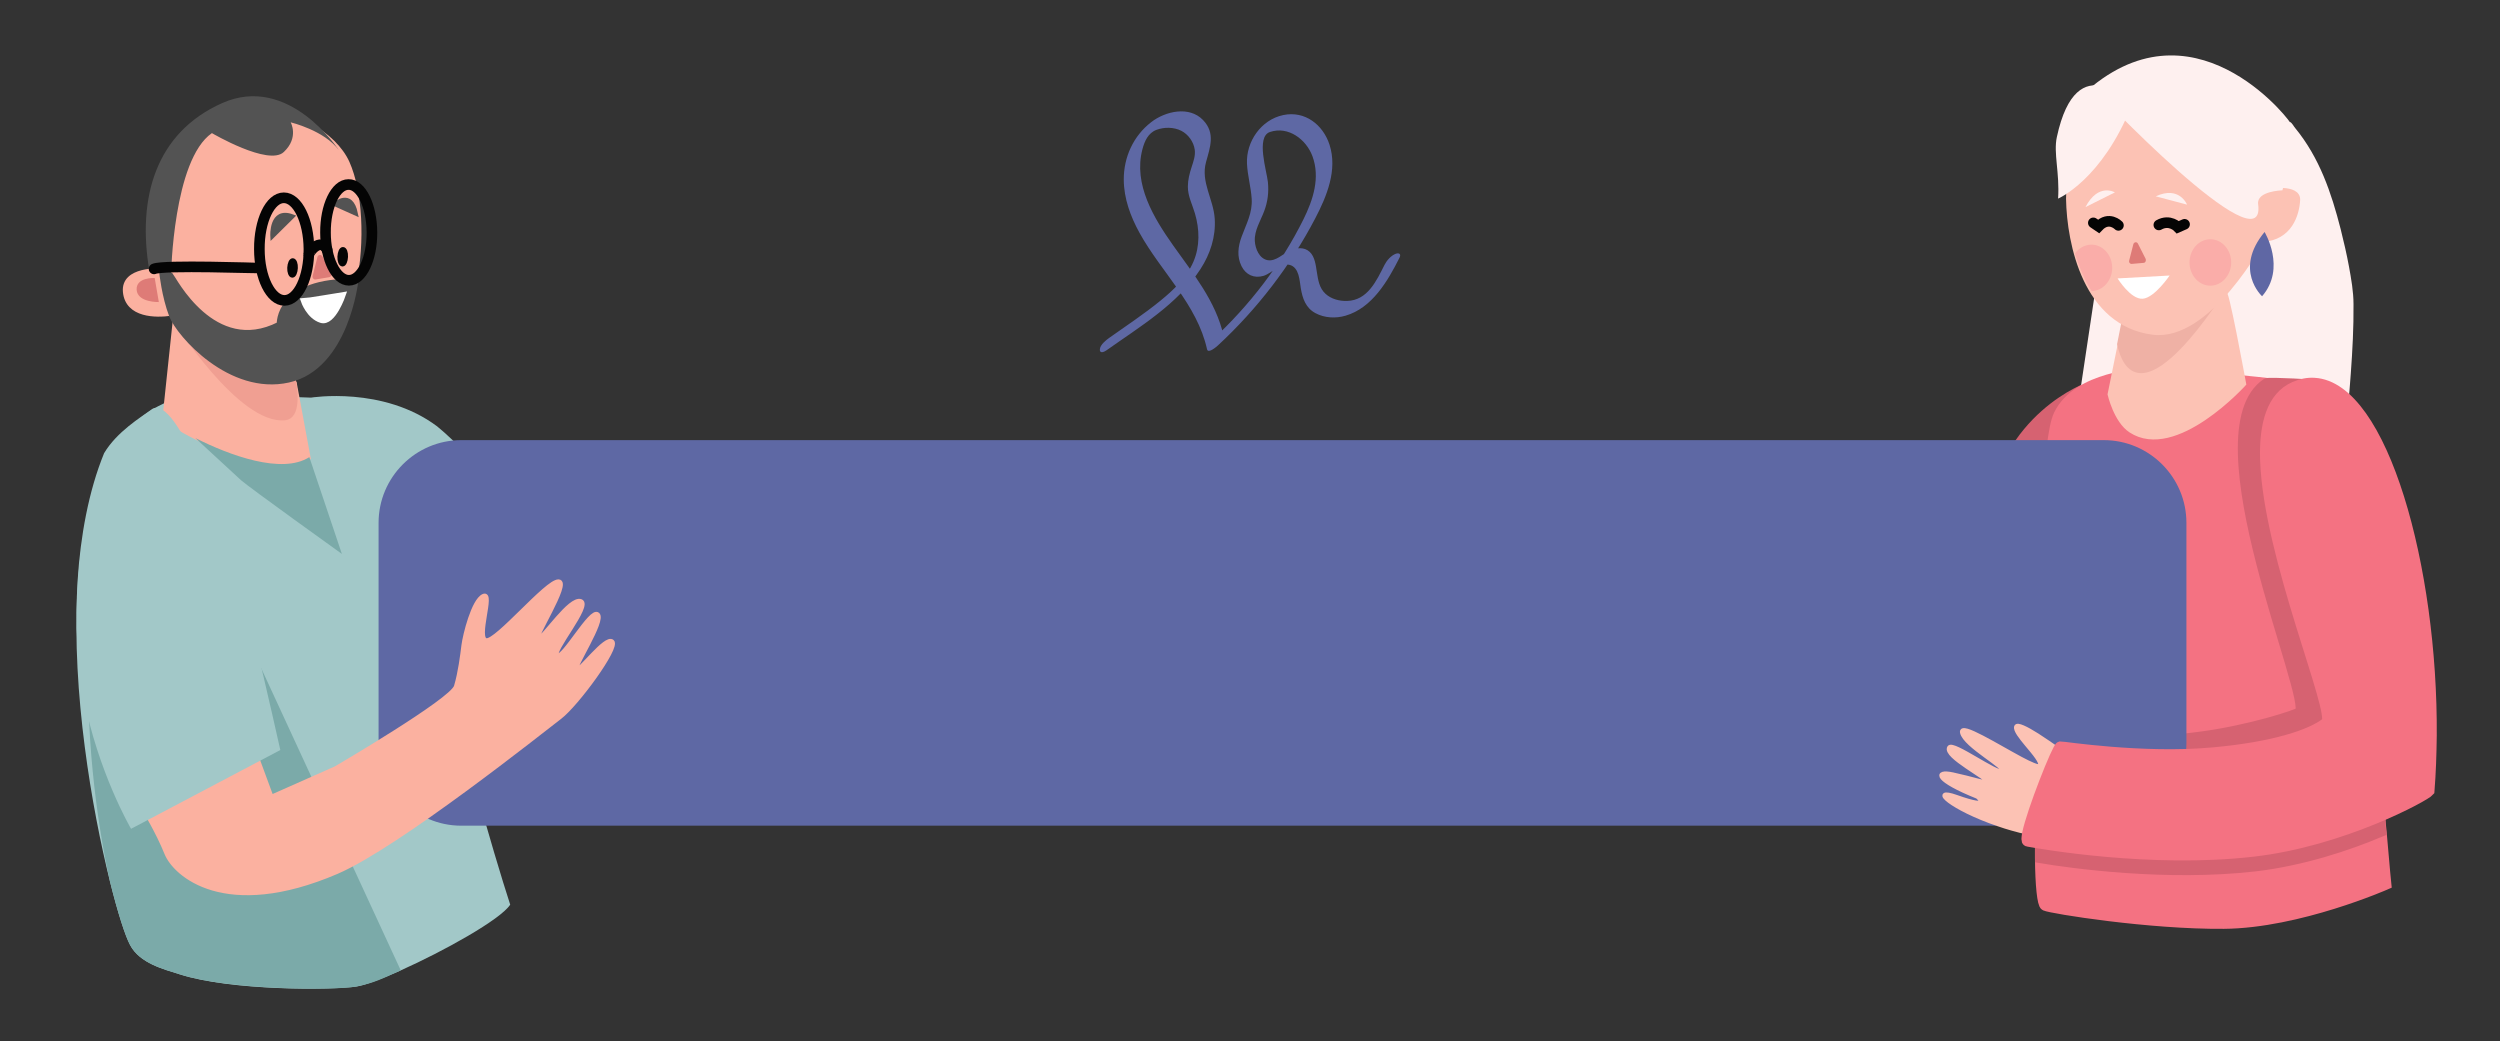 <?xml version="1.0" encoding="utf-8"?>
<!-- Generator: Adobe Illustrator 16.0.0, SVG Export Plug-In . SVG Version: 6.00 Build 0)  -->
<!DOCTYPE svg PUBLIC "-//W3C//DTD SVG 1.1//EN" "http://www.w3.org/Graphics/SVG/1.1/DTD/svg11.dtd">
<svg version="1.1" id="Tryb_izolacji" xmlns="http://www.w3.org/2000/svg" xmlns:xlink="http://www.w3.org/1999/xlink" x="0px"
	 y="0px" width="470.667px" height="196px" viewBox="16.5 163.833 470.667 196" enable-background="new 16.5 163.833 470.667 196"
	 xml:space="preserve">
<rect x="16.5" y="163.833" width="470.667" height="196" fill="#333333" stroke="none"/>
<g>
	<path fill="#A2C8C8" d="M132.303,289.388c-1.171,6.908-13.854,7.61-17.953,8.587c-6.479,1.561-14.206-14.285-13.581-8.703
		c0.937,8.78,8.742,35.553,11.786,44.881c-1.834,2.811-12.488,8.742-20.606,12.371c-3.669,1.64-6.791,2.811-8.391,3.045
		c-5.074,0.702-23.612,0.78-33.213-2.303c-2.927-0.937-7.532-2.029-9.366-5.542c-0.897-1.679-2.303-6.011-3.786-11.981
		c-6.79-27.163-15.22-88.436,17.056-91.792l20.802,0.742c0,0,13.581-2.225,23.768,5.425c6.829,5.542,21.309,22.44,25.68,29.583
		C128.868,280.802,132.576,287.826,132.303,289.388z"/>
	<path fill="#7BAAA9" d="M91.948,346.523c-3.669,1.64-4.917,2.342-8.391,3.045c-3.474,0.702-23.612,0.78-33.213-2.303
		c-2.927-0.938-7.532-2.029-9.366-5.542c-0.897-1.679-2.303-6.011-3.786-11.981c-5.308-23.768-8.234-67.986,9.25-81.762
		L91.948,346.523z"/>
</g>
<g>
	<path fill="#FBB1A0" stroke="#FBB1A0" stroke-width="0.802" stroke-miterlimit="10" d="M74.581,250.048
		c-5.073,3.317-14.674-0.507-20.958-3.747c-3.629-1.834-6.166-3.513-6.166-3.513l1.99-18.811l0,0
		c0.195,0.273,12.333,19.475,20.763,18.577c2.537-0.273,2.029-4.839,1.717-6.791L74.581,250.048z"/>
	<path fill="#FBB1A0" stroke="#FBB1A0" stroke-width="0.802" stroke-miterlimit="10" d="M70.171,242.555
		c-8.391,0.897-20.567-18.265-20.763-18.577l22.285,10.928c0,0,0,0,0,0.039s0,0.078,0.039,0.117l0.117,0.663v0.039
		C72.2,237.677,72.669,242.282,70.171,242.555z"/>
	<path fill="#F09F92" stroke="#F09F92" stroke-width="0.802" stroke-miterlimit="10" d="M70.171,242.555
		c-8.391,0.897-20.567-18.265-20.763-18.577l22.285,10.928c0,0,0,0,0,0.039s0,0.078,0.039,0.117
		c0.039,0.156,0.078,0.351,0.117,0.663v0.039C72.2,237.677,72.669,242.282,70.171,242.555z"/>
</g>
<g>
	<g>
		<path fill="#FBB1A0" stroke="#FBB1A0" stroke-width="0.802" stroke-miterlimit="10" d="M46.755,214.768
			c0,0-7.143-0.468-6.713,4.02c0.429,4.527,5.893,4.488,8.586,4.098c0,0,8.664,15.26,22.09,12.021
			c13.425-3.239,16.001-29.661,11.2-40.432C77.118,183.741,48.902,174.023,46.755,214.768z"/>
		<g>
			<path fill="#040404" stroke="#040404" stroke-width="0.824" stroke-miterlimit="10" d="M72.161,214.299
				c-0.039,0.781-0.312,1.405-0.624,1.405s-0.586-0.663-0.547-1.444s0.313-1.405,0.625-1.405
				C71.966,212.895,72.2,213.519,72.161,214.299z"/>
			<path fill="#040404" stroke="#040404" stroke-width="0.824" stroke-miterlimit="10" d="M81.607,212.192
				c-0.039,0.78-0.313,1.405-0.625,1.405s-0.585-0.663-0.546-1.444s0.312-1.405,0.624-1.405
				C81.411,210.748,81.645,211.411,81.607,212.192z"/>
			<path fill="#DE7B77" d="M75.362,215.743l0.897-3.512c0.117-0.468,0.703-0.546,0.938-0.117l1.639,3.044
				c0.195,0.352,0,0.781-0.352,0.859l-2.536,0.429C75.557,216.524,75.244,216.134,75.362,215.743z"/>
			<path fill="#DE7B77" d="M45.623,216.173c0,0-3.552-0.195-3.396,2.224c0.156,2.42,4.176,2.303,4.176,2.303L45.623,216.173z"/>
		</g>
		<path fill="#535353" stroke="#535353" stroke-width="0.802" stroke-miterlimit="10" d="M67.79,208.289
			c0,0-0.312-5.229,3.747-3.708L67.79,208.289z"/>
		<path fill="#535353" stroke="#535353" stroke-width="0.802" stroke-miterlimit="10" d="M79.576,202.279
			c0,0,2.967-2.732,3.903,1.756L79.576,202.279z"/>
	</g>
	<g>
		<path fill="#535353" d="M56.395,188.893c0,0,10.693,6.283,13.542,3.551c2.889-2.732,1.288-5.581,1.288-5.581
			s6.361,1.522,9.055,5.229c0,0-9.367-14.44-21.934-8.859s-16.04,17.875-13.737,31.534l4.098,0.82
			C48.706,215.587,49.096,193.927,56.395,188.893z"/>
		<g>
			<path fill="#535353" stroke="#535353" stroke-width="0.802" stroke-miterlimit="10" d="M48.706,215.587
				c0.507,0.585,8,15.494,20.294,9.25c0,0-0.391-8.469,14.558-8.118c0,0-1.757,16.274-12.724,18.733
				c-10.966,2.458-20.684-8.547-22.089-12.177c-1.405-3.629-1.873-8.195-1.873-8.195L48.706,215.587z"/>
		</g>
	</g>
	<g>
		<path fill="none" stroke="#040404" stroke-width="2" stroke-linecap="round" stroke-miterlimit="10" d="M86.524,207.547
			c0.039,4.996-1.912,9.055-4.332,9.055s-4.41-4.02-4.41-8.977c-0.039-4.996,1.912-9.054,4.332-9.054
			C84.494,198.532,86.485,202.552,86.524,207.547z"/>
		<path fill="none" stroke="#040404" stroke-width="2" stroke-linecap="round" stroke-miterlimit="10" d="M74.659,210.709
			c0.039,5.347-2.029,9.679-4.605,9.679c-2.575,0-4.722-4.293-4.722-9.64c-0.039-5.347,2.029-9.679,4.604-9.679
			C72.513,201.069,74.62,205.362,74.659,210.709z"/>
		<path fill="none" stroke="#040404" stroke-width="2" stroke-linecap="round" stroke-miterlimit="10" d="M74.659,211.724
			c-0.039-0.273,2.107-3.356,3.435-0.82"/>
		<path fill="none" stroke="#040404" stroke-width="2" stroke-linecap="round" stroke-miterlimit="10" d="M65.488,214.299
			c-0.233,0.039-18.226-0.625-19.981,0.156"/>
	</g>
</g>
<path fill="#7BAAA9" d="M80.865,268.118c0,0-17.641-12.645-19.006-13.894c-1.327-1.249-8.586-7.922-8.586-7.922
	c6.4,3.239,16.313,6.908,21.465,3.59L80.865,268.118z"/>
<path fill="#FFFFFF" stroke="#FFFFFF" stroke-miterlimit="10" d="M73.645,220.505c0.313,0,7.454-1.171,7.454-1.171
	s-1.873,5.503-4.137,4.8C74.659,223.432,73.645,220.505,73.645,220.505z"/>
<path fill="#D66271" stroke="#D66271" stroke-width="2" stroke-miterlimit="10" d="M409.865,236.74c0,0-16.002,5.464-18.538,25.172
	c-2.537,19.709,0,27.203,0,27.203s0.272,6.518,11.474,9.756C413.963,302.111,409.865,236.74,409.865,236.74z"/>
<path fill="#FEF0EF" d="M447.644,186.824c0.351,0.078,0.741,0.897,0.976,1.132c4.566,5.581,6.791,12.137,8.547,19.006
	c0.586,2.342,1.132,4.684,1.562,7.025c0.429,2.341,0.858,4.761,0.858,7.142c0.039,4.332-0.195,8.664-0.508,12.996
	c-0.156,2.107-0.313,4.254-0.546,6.362c-0.156,1.327-0.234,2.732-0.625,4.02c-0.039,0.195-0.078,0.468-0.233,0.585l-8.196,6.439
	l-8.898-9.64l-32.782-2.186l3.902-26.031l31.612-27.67C443.273,186.083,447.566,186.824,447.644,186.824z"/>
<path fill="#F47282" stroke="#F47282" stroke-width="2" stroke-miterlimit="10" d="M419.934,234.203c0,0-12.293,0.43-15.806,7.728
	c-2.225,4.605-2.537,26.577-2.42,49.604c0.078,13.269-1.951,25.133,1.679,38.793L419.934,234.203z"/>
<path fill="#F47282" stroke="#F47282" stroke-width="2" stroke-miterlimit="10" d="M465.713,330.328c0,0-16.47,7.259-30.52,7.375
	c-14.05,0.117-32.471-2.848-33.642-3.395c-0.507-0.234-0.897-3.746-0.937-9.016c0-0.78,0-1.6,0-2.459
	c0-2.653,0.078-5.697,0.234-8.859c0.156-3.434,0.391-7.063,0.741-10.693c0.078-0.858,0.156-1.678,0.273-2.497
	c1.756-16.157-3.239-38.599-3.239-38.599s11.279-24.47,24.509-28.021c0,0,17.797,1.288,26.266,2.615
	c1.757,0.273,3.122,0.546,3.825,0.819c3.122,1.132,8.781,54.599,11.356,80.436c0.078,0.819,0.156,1.601,0.234,2.341
	C465.401,327.322,465.713,330.328,465.713,330.328z"/>
<g>
	<path fill="#FCC2B4" stroke="#FCC2B4" stroke-width="0.802" stroke-miterlimit="10" d="M435.272,219.217
		c0.156-2.576,3.708,16.899,3.708,16.899s-12.918,14.323-21.349,8.781c-2.81-1.834-3.941-6.83-3.941-6.83l3.435-16.938
		L435.272,219.217z"/>
	<path fill="#EFB1A5" stroke="#EFB1A5" stroke-width="0.802" stroke-miterlimit="10" d="M435.194,218.163
		c0,0-16.157,26.265-19.709,10.459l1.483-7.455L435.194,218.163z"/>
</g>
<path fill="#FCC2B4" stroke="#FCC2B4" stroke-width="0.755" stroke-miterlimit="10" d="M443.351,199.781
	c0,0,5.971-1.054,5.814,1.717c-0.155,2.771-1.521,7.181-6.673,7.493c0,0-10.069,18.85-20.685,17.484
	c-12.724-1.639-15.807-16.704-15.963-25.211C405.69,192.756,420.285,153.768,443.351,199.781z"/>
<path fill="#5F67A4" d="M442.843,207.509c0,0,4.137,6.791-0.468,12.098C442.375,219.607,436.95,214.65,442.843,207.509z"/>
<g>
	<path fill="#FEF0EF" d="M410.45,180.033c-0.313,0.234,32.861,34.852,31.183,22.246c-0.351-2.498,4.566-2.615,4.566-2.615
		s2.068-6.088-2.068-12.255c0,0,2.731-1.131,3.591-0.351C448.619,187.8,430.862,163.525,410.45,180.033z"/>
	<path fill="#FEF0EF" d="M403.972,201.225c0,0,8.273-3.512,13.854-17.563c0,0-10.303-11.63-14.089,5.971
		C403.074,192.678,404.284,196.308,403.972,201.225z"/>
</g>
<path fill="#DE7B77" d="M420.051,213.324l-2.225,0.195c-0.312,0.039-0.585-0.312-0.468-0.663l0.78-3.044
	c0.117-0.429,0.663-0.507,0.858-0.117l1.444,2.849C420.598,212.895,420.403,213.324,420.051,213.324z"/>
<path fill="#FFFFFF" d="M424.969,215.704l-9.796,0.546c0,0,2.458,3.981,4.722,3.825
	C422.119,219.919,424.969,215.704,424.969,215.704z"/>
<path fill="#FAADA9" d="M428.715,213.324c0.039,2.419,1.835,4.332,3.981,4.293s3.902-2.029,3.863-4.449
	c-0.039-2.419-1.834-4.332-3.98-4.293C430.394,208.914,428.676,210.904,428.715,213.324z"/>
<path fill="#FAADA9" d="M410.294,218.631c2.146-0.039,3.903-2.029,3.864-4.449c-0.039-2.419-1.835-4.332-3.981-4.293
	c-1.248,0.039-2.341,0.703-3.044,1.678C407.133,211.567,408.577,216.25,410.294,218.631z"/>
<path fill="none" stroke="#040404" stroke-width="2" stroke-linecap="round" stroke-miterlimit="10" d="M415.329,206.26
	c0,0-1.796-1.834-3.747,0.195l-0.976-0.663"/>
<path fill="#FEF0EF" d="M414.665,200.054c0,0-3.122-1.873-5.542,2.771L414.665,200.054z"/>
<path fill="#FEF0EF" d="M428.247,202.357c0,0-1.444-3.629-5.894-1.561L428.247,202.357z"/>
<path fill="none" stroke="#040404" stroke-width="2" stroke-linecap="round" stroke-miterlimit="10" d="M422.94,206.182
	c2.068-1.171,3.59,0.429,3.59,0.429l1.249-0.546"/>
<path fill="#FCC2B4" stroke="#FCC2B4" stroke-width="0.802" stroke-miterlimit="10" d="M407.524,307.535l-3.122,14.324l-0.039,0.116
	c-0.937-0.116-1.874-0.272-2.771-0.429c-1.015-0.195-1.99-0.391-2.966-0.625c0.858-3.863,4.566-13.309,5.815-15.611
	C406.197,306.521,407.524,307.535,407.524,307.535z"/>
<path fill="#D66271" stroke="#D66271" stroke-width="2" stroke-miterlimit="10" d="M454.824,300.237
	c-2.731,2.264-9.874,4.645-21.387,5.659c-13.23,1.21-28.529-1.795-28.88-1.756c-0.039,0,13.776,0.039,25.914-1.522
	c9.874-1.288,18.46-4.215,19.006-4.644c2.654-2.186-19.904-52.688-6.244-61.937c0.39-0.273,9.835,0.312,9.835,0.312
	s0.507,4.02,3.317,6.323c-1.21-0.078-6.284-6.206-7.532-5.659C432.697,244.038,457.557,298.014,454.824,300.237z"/>
<path fill="#D66271" stroke="#D66271" stroke-width="2" stroke-miterlimit="10" d="M464.738,320.375
	c-6.205,2.615-14.752,5.465-23.689,6.518c-16.704,1.913-34.617-0.585-40.433-1.561c0-0.78,0-1.6,0-2.459
	c5.854,0.938,23.768,3.474,40.472,1.562c0.897-0.117,1.756-0.234,2.653-0.351c0.43-0.078,0.859-0.156,1.288-0.195
	c0.078,0,0.195-0.039,0.273-0.039c0.234-0.039,0.469-0.078,0.741-0.117c0.273-0.039,0.547-0.117,0.82-0.156
	c1.093-0.234,2.146-0.469,3.161-0.703c5.464-1.326,10.537-3.121,14.557-4.8C464.581,318.854,464.659,319.635,464.738,320.375z"/>
<path fill="#F47282" stroke="#F47282" stroke-width="2" stroke-miterlimit="10" d="M403.153,251.609
	c-2.771,5.503-5.659,10.928-8.391,16.47c-1.405,2.849-1.796,5.503-0.586,8.469c1.444,3.591,4.293,5.815,8.157,6.128"/>
<path fill="#5E68A4" d="M412.558,319.283H103.344c-8.586,0-15.571-6.986-15.571-15.572v-41.447c0-8.586,6.985-15.572,15.571-15.572
	h309.214c8.586,0,15.572,6.986,15.572,15.572v41.447C428.13,312.336,421.144,319.283,412.558,319.283z"/>
<g>
	<path fill="#FCC2B4" stroke="#FCC2B4" stroke-width="0.802" stroke-miterlimit="10" d="M404.011,304.96
		c-1.249,2.303-4.956,11.747-5.815,15.61c-1.951-0.468-3.824-0.975-5.464-1.561c-8.897-3.006-13.074-6.947-7.883-5.113
		c7.024,2.498,3.941-0.078,3.941-0.078c-7.884-3.16-8.118-4.917-4.684-4.176c3.474,0.742,6.674,1.796,6.713,1.522
		c0.117-0.819-8.313-4.956-7.337-6.596c0.624-1.093,9.133,5.19,10.03,4.488s-7.104-4.839-7.61-7.337
		c-0.352-1.756,6.557,2.576,11.006,4.957c1.912,1.014,3.355,1.678,3.629,1.326c0.469-0.586-1.054-2.342-2.459-4.02
		c-1.131-1.366-2.186-2.693-1.99-3.317c0.156-0.546,1.913,0.312,3.942,1.601C401.319,303.086,402.762,304.102,404.011,304.96z"/>
	<path fill="#F47282" stroke="#F47282" stroke-width="2" stroke-miterlimit="10" d="M474.26,302.346
		c-0.039,3.512-0.156,6.985-0.429,10.42c-0.781,0.937-16.353,9.444-33.174,11.356c-19.201,2.225-40.042-1.483-42.228-1.873
		c-0.117-0.039-0.195-0.039-0.195-0.039c-0.233-0.039-0.194-0.585-0.039-1.444c0.859-4.215,5.659-16.273,6.206-16.352
		c0.351-0.039,15.454,2.341,28.685,1.131c11.475-1.014,18.655-3.434,21.387-5.658c1.991-1.64-10.888-31.184-11.474-49.526
		c-0.195-6.634,1.21-11.825,5.503-13.698c1.249-0.546,2.498-0.781,3.708-0.703C465.05,236.701,474.494,270.732,474.26,302.346z"/>
</g>
<g>
	<path fill="#FBB1A0" stroke="#FBB1A0" stroke-width="0.802" stroke-miterlimit="10" d="M47.848,324.474
		c1.6,3.98,11.005,12.528,32.041,3.513c11.552-4.957,38.91-26.773,42.032-29.154c3.122-2.38,11.045-13.152,9.835-14.205
		c-1.21-1.055-6.166,5.736-6.79,5.346c-0.586-0.429,5.308-9.326,4.059-10.459c-1.249-1.131-6.439,8.391-7.649,7.767
		s6.479-9.601,4.449-10.265c-2.029-0.662-6.83,6.752-8.04,7.143s6.089-10.811,3.864-10.85s-11.553,11.318-13.582,11.084
		s1.366-9.211-0.546-8.352c-1.913,0.858-3.513,7.415-3.747,9.288c-0.234,1.874-0.624,5.073-1.405,7.728
		c-0.78,2.654-22.636,15.416-22.636,15.416l-12.138,5.385l-2.731-7.414l-21.27,9.756C43.633,316.16,46.247,320.492,47.848,324.474z"
		/>
	<path fill="#A2C8C8" d="M45.037,240.916c-2.029,1.483-6.518,4.176-8.938,8.235c-5.854,14.284-6.127,34.227-3.902,45.74
		c2.732,14.323,8.977,24.978,8.977,24.978l28.1-14.83c0,0-2.303-10.382-5.308-22.87C59.478,263.825,49.721,237.442,45.037,240.916z"
		/>
</g>
<g>
	<g>
		<path fill="#5E68A4" d="M224.799,229.799c6.279-4.458,13.439-8.703,17.714-15.313c1.835-2.834,2.896-6.072,2.681-9.469
			c-0.234-3.7-2.672-6.931-1.64-10.667c0.777-2.811,1.785-5.456-0.542-7.896c-2.621-2.744-7.111-1.688-9.775,0.372
			c-3.37,2.601-5.19,6.615-5.168,10.841c0.017,3.551,1.27,6.926,2.964,10.004c4.066,7.38,10.839,13.444,12.713,21.917
			c0.203,0.928,1.881-0.563,2.074-0.744c7.395-6.857,13.624-14.959,18.297-23.9c2.182-4.174,4.226-9.136,2.686-13.872
			c-1.229-3.78-4.656-6.441-8.733-5.57c-4.168,0.89-6.99,5.006-6.805,9.141c0.102,2.234,0.749,4.405,0.887,6.637
			c0.163,2.656-1.022,4.716-1.904,7.133c-0.667,1.833-0.909,3.716-0.017,5.521c0.807,1.635,2.38,2.359,4.135,1.836
			c1.534-0.458,3.312-2.527,4.974-2.053c1.752,0.502,1.813,2.874,2.052,4.342c0.319,1.951,0.92,3.745,2.767,4.733
			c1.713,0.921,3.81,1.017,5.661,0.477c5.025-1.465,7.948-6.538,10.152-10.896c0.369-0.727-0.074-1.008-0.744-0.744
			c-0.859,0.338-1.658,1.259-2.066,2.066c-1.534,3.033-3.195,6.706-7.085,6.8c-1.436,0.035-2.951-0.358-4.028-1.346
			c-1.19-1.093-1.396-2.623-1.637-4.138c-0.198-1.245-0.358-2.842-1.344-3.758c-1.028-0.956-2.491-0.791-3.679-0.259
			c-1.313,0.587-2.688,2.099-4.226,1.824c-1.593-0.283-2.342-2.185-2.422-3.614c-0.11-1.978,1.08-3.805,1.758-5.599
			c0.678-1.799,0.895-3.576,0.706-5.491c-0.207-2.05-2.298-8.535,0.386-9.43c3.466-1.16,6.824,1.399,7.995,4.548
			c1.502,4.039,0.13,8.237-1.697,11.915c-4.231,8.522-10.145,16.181-17.109,22.642c0.691-0.248,1.383-0.496,2.074-0.745
			c-1.432-6.482-5.744-11.708-9.488-17.006c-3.639-5.149-7.513-11.494-5.791-18.076c0.405-1.551,1.083-3.105,2.678-3.692
			c1.454-0.535,3.248-0.521,4.645,0.188c1.311,0.664,2.317,2.071,2.529,3.523c0.166,1.141-0.237,2.224-0.581,3.292
			c-0.389,1.207-0.708,2.413-0.711,3.694c-0.003,1.81,0.834,3.353,1.333,5.05c0.879,2.991,0.962,6.201-0.289,9.1
			c-1.295,2.995-3.703,5.29-6.191,7.317c-3.069,2.505-6.384,4.687-9.609,6.976c-0.645,0.458-1.752,1.317-1.811,2.188
			C223.498,230.438,224.33,230.132,224.799,229.799L224.799,229.799z"/>
	</g>
</g>
</svg>
